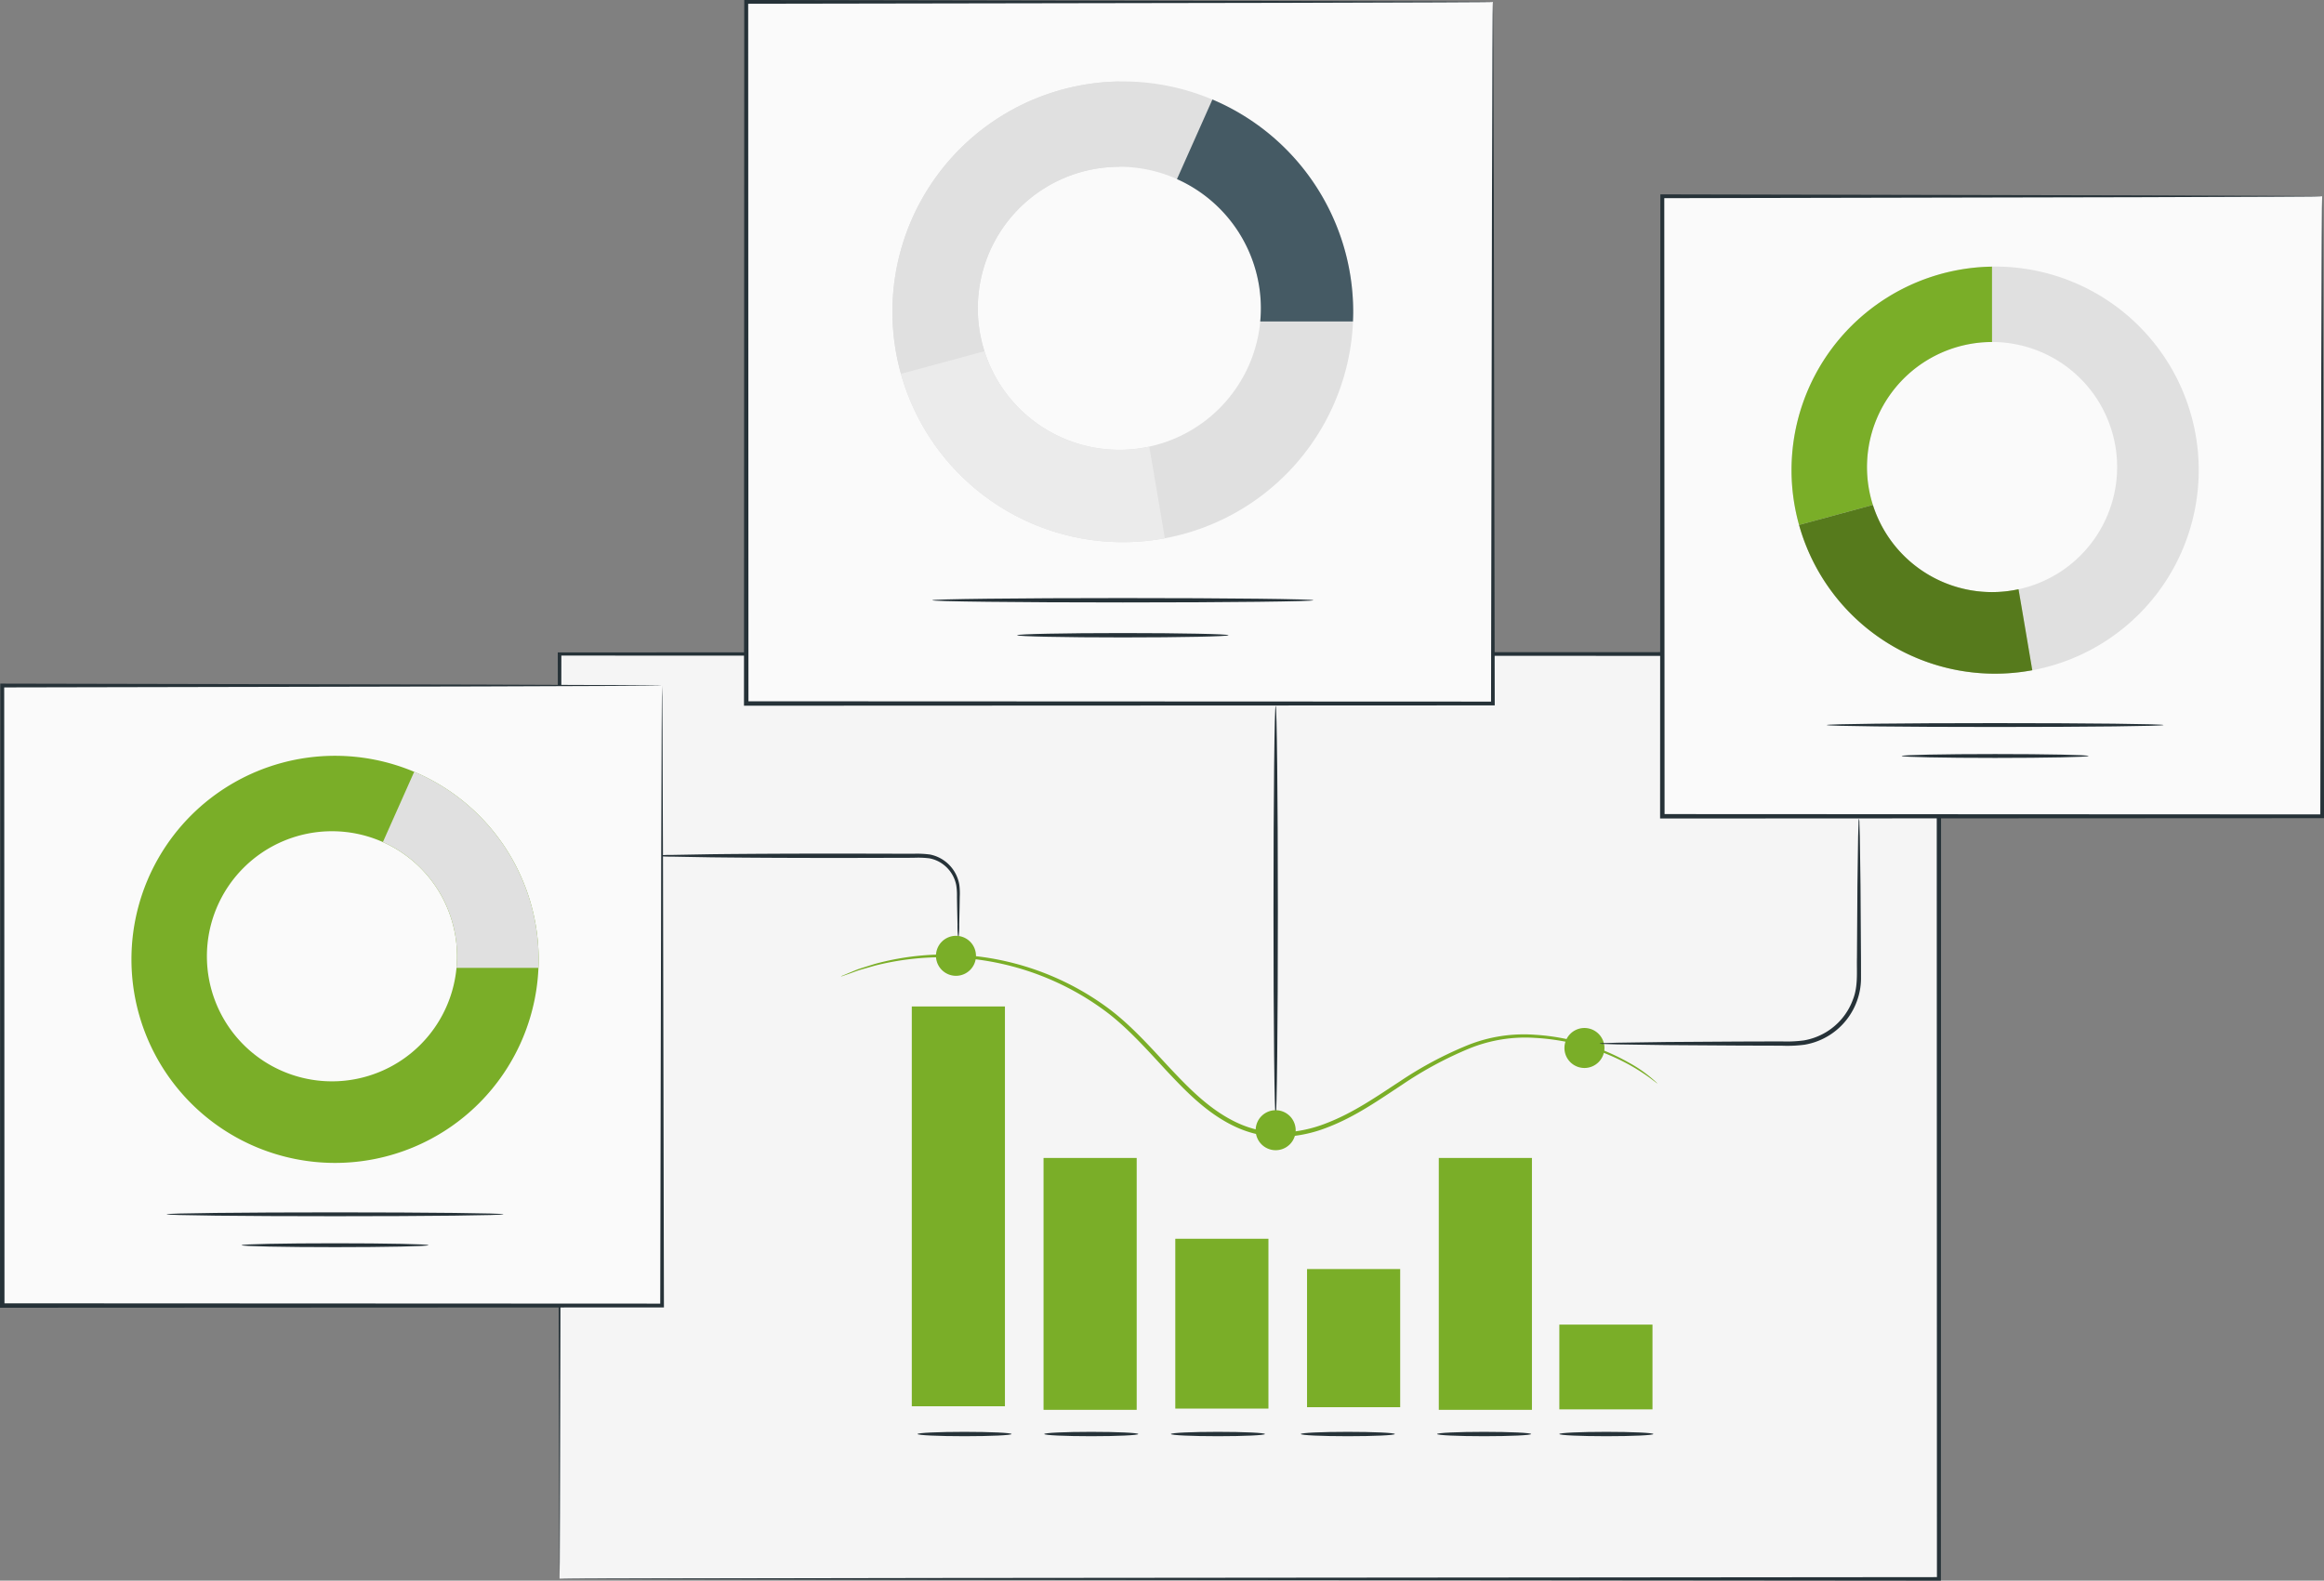 <?xml version="1.0" encoding="UTF-8"?>
<svg xmlns="http://www.w3.org/2000/svg" xmlns:xlink="http://www.w3.org/1999/xlink" width="490.938" height="333.955" viewBox="0 0 490.938 333.955">
  <rect x="0" y="0" width="490.938" height="333.955" fill="#808080" stroke="none"/>
  <defs>
    <clipPath id="clip-path">
      <rect id="Rectangle_818" data-name="Rectangle 818" width="49.261" height="35.646" fill="none"></rect>
    </clipPath>
  </defs>
  <g id="Group_2289" data-name="Group 2289" transform="translate(0)">
    <rect id="Rectangle_1266" data-name="Rectangle 1266" width="291.384" height="195.308" transform="translate(118.202 138.229)" fill="#f5f5f5"></rect>
    <path id="Path_3640" data-name="Path 3640" d="M148.626,273.316s.028-1.231.041-3.584.025-5.846.044-10.393c.021-9.105.055-22.456.1-39.5.046-34.062.116-82.872.2-141.931l-.38.337,291.359.074h.025l-.464-.411c.018,70.3.032,136.851.046,195.409l.418-.37-210.35.184-59.714.1c-6.917.019-12.234.033-15.839.044l-4.083.02c-.917.008-1.4.022-1.4.022s.446.014,1.349.022l4.037.021,15.756.044,59.622.1,210.62.184h.418v-.37c.012-58.558.029-125.113.044-195.409V77.5h-.487l-291.359.072h-.38v.337c.082,59.146.151,108.029.2,142.142.043,17.013.076,30.338.1,39.428.02,4.517.034,7.98.044,10.328.012,2.329.041,3.512.041,3.512" transform="translate(-30.424 60.269)" fill="#263238"></path>
    <rect id="Rectangle_1267" data-name="Rectangle 1267" width="19.677" height="53.217" transform="translate(303.94 244.654)" fill="#7aae28"></rect>
    <rect id="Rectangle_1268" data-name="Rectangle 1268" width="19.677" height="53.217" transform="translate(220.446 244.654)" fill="#7aae28"></rect>
    <rect id="Rectangle_1269" data-name="Rectangle 1269" width="19.677" height="84.469" transform="translate(192.612 212.646)" fill="#7aae28"></rect>
    <rect id="Rectangle_1270" data-name="Rectangle 1270" width="19.677" height="17.91" transform="translate(329.405 279.863)" fill="#7aae28"></rect>
    <rect id="Rectangle_1271" data-name="Rectangle 1271" width="19.677" height="29.186" transform="translate(276.108 268.126)" fill="#7aae28"></rect>
    <rect id="Rectangle_1272" data-name="Rectangle 1272" width="19.677" height="35.884" transform="translate(248.277 261.725)" fill="#7aae28"></rect>
    <path id="Path_3641" data-name="Path 3641" d="M188.249,126.4a4.225,4.225,0,1,0,4.224-4.224,4.224,4.224,0,0,0-4.224,4.224" transform="translate(142.235 95.018)" fill="#7aae28"></path>
    <line id="Line_251" data-name="Line 251" y1="86.783" transform="translate(269.482 149.104)" fill="#f5f5f5"></line>
    <path id="Path_3642" data-name="Path 3642" d="M227.519,83.876c-.256,0-.462,19.428-.462,43.39s.206,43.393.462,43.393.462-19.425.462-43.393-.206-43.39-.462-43.39" transform="translate(41.964 65.229)" fill="#263238"></path>
    <path id="Path_3643" data-name="Path 3643" d="M264.849,101.911a19.558,19.558,0,0,0,3.07.18l8.369.148c7.066.084,16.828.135,27.611.135l15.2-.036a20.184,20.184,0,0,1,3.328.112,6.979,6.979,0,0,1,2.784,1.179,7.187,7.187,0,0,1,2.907,4.512,13.617,13.617,0,0,1,.149,2.455q.019,1.184.036,2.249.045,2.045.078,3.6a19.511,19.511,0,0,0,.18,3.068,19.353,19.353,0,0,0,.181-3.068q.032-1.557.078-3.6.016-1.064.036-2.249a13.758,13.758,0,0,0-.094-2.569,7.821,7.821,0,0,0-3.1-5.02,7.707,7.707,0,0,0-3.079-1.356,20.485,20.485,0,0,0-3.481-.165l-15.2-.036c-10.783,0-20.545.052-27.611.135l-8.369.148a19.55,19.55,0,0,0-3.07.18" transform="translate(-126.112 78.895)" fill="#263238"></path>
    <path id="Path_3644" data-name="Path 3644" d="M181.938,118.082a2.1,2.1,0,0,0,.482-.135l1.378-.482c.606-.206,1.339-.508,2.231-.786q1.365-.389,3.1-.885a57.875,57.875,0,0,1,48.387,9.393c4.622,3.374,8.659,7.877,12.908,12.485,4.263,4.538,8.869,9.441,15.087,12.27a22.7,22.7,0,0,0,9.754,2.027,28.756,28.756,0,0,0,9.459-2c5.941-2.275,10.956-5.852,15.74-8.988a79.326,79.326,0,0,1,14.293-7.71,31.409,31.409,0,0,1,13.805-2.211,46.71,46.71,0,0,1,19.588,5.5,42.512,42.512,0,0,1,4.722,2.981l1.164.875a1.991,1.991,0,0,0,.418.276,28.436,28.436,0,0,0-6.129-4.446A45.937,45.937,0,0,0,328.6,130.4a31.911,31.911,0,0,0-14.115,2.146A79.215,79.215,0,0,0,300,140.262c-4.835,3.145-9.781,6.64-15.6,8.858a28,28,0,0,1-9.157,1.927,21.773,21.773,0,0,1-9.354-1.952c-5.987-2.715-10.545-7.52-14.8-12.042-4.241-4.581-8.341-9.132-13.062-12.55a58,58,0,0,0-28.452-10.8,56.634,56.634,0,0,0-20.536,1.746q-1.736.544-3.1.972c-.889.308-1.614.638-2.211.875-.551.231-.994.418-1.346.567a1.911,1.911,0,0,0-.446.222" transform="translate(-4.305 88.227)" fill="#7aae28"></path>
    <path id="Path_3645" data-name="Path 3645" d="M224.941,136.174a4.225,4.225,0,1,0,4.224-4.224,4.224,4.224,0,0,0-4.224,4.224" transform="translate(40.316 102.616)" fill="#7aae28"></path>
    <path id="Path_3646" data-name="Path 3646" d="M262.931,115.448a4.225,4.225,0,1,0,4.224-4.224,4.224,4.224,0,0,0-4.224,4.224" transform="translate(-65.209 86.497)" fill="#7aae28"></path>
    <path id="Path_3647" data-name="Path 3647" d="M182.436,170.638c0,.256,4.448.462,9.934.462s9.935-.206,9.935-.462-4.448-.462-9.935-.462-9.934.206-9.934.462" transform="translate(146.962 132.344)" fill="#263238"></path>
    <path id="Path_3648" data-name="Path 3648" d="M196.959,170.638c0,.256,4.448.462,9.934.462s9.935-.206,9.935-.462-4.446-.462-9.935-.462-9.934.206-9.934.462" transform="translate(106.621 132.344)" fill="#263238"></path>
    <path id="Path_3649" data-name="Path 3649" d="M213.155,170.638c0,.256,4.448.462,9.934.462s9.936-.206,9.936-.462-4.446-.462-9.936-.462-9.934.206-9.934.462" transform="translate(61.634 132.344)" fill="#263238"></path>
    <path id="Path_3650" data-name="Path 3650" d="M228.59,170.638c0,.256,4.448.462,9.934.462s9.935-.206,9.935-.462-4.448-.462-9.935-.462-9.934.206-9.934.462" transform="translate(18.76 132.344)" fill="#263238"></path>
    <path id="Path_3651" data-name="Path 3651" d="M243.645,170.638c0,.256,4.448.462,9.934.462s9.935-.206,9.935-.462-4.446-.462-9.935-.462-9.934.206-9.934.462" transform="translate(-23.057 132.344)" fill="#263238"></path>
    <path id="Path_3652" data-name="Path 3652" d="M258.7,170.638c0,.256,4.448.462,9.934.462s9.935-.206,9.935-.462-4.446-.462-9.935-.462-9.934.206-9.934.462" transform="translate(-64.876 132.344)" fill="#263238"></path>
    <path id="Path_3653" data-name="Path 3653" d="M157.76,144.826a3.988,3.988,0,0,0,.98.092c.745.023,1.675.053,2.809.087l10.328.148,15.32.1,9.047.027a28.016,28.016,0,0,0,4.85-.21,14.289,14.289,0,0,0,11.068-9.249,14.1,14.1,0,0,0,.85-4.668q0-2.267-.005-4.435c-.037-5.735-.069-10.919-.1-15.32-.06-4.263-.11-7.76-.146-10.33-.036-1.134-.064-2.062-.087-2.807a3.9,3.9,0,0,0-.094-.98,3.969,3.969,0,0,0-.092.98c-.023.745-.052,1.673-.087,2.807-.037,2.571-.087,6.067-.148,10.33-.028,4.4-.062,9.585-.1,15.32-.078,2.891.286,5.952-.844,8.794a13.365,13.365,0,0,1-5.914,7.045,13.518,13.518,0,0,1-4.453,1.605,27.461,27.461,0,0,1-4.7.212l-9.047.027-15.32.1-10.328.148-2.809.085a3.913,3.913,0,0,0-.98.094" transform="translate(180.122 75.654)" fill="#263238"></path>
    <path id="Path_3654" data-name="Path 3654" d="M439.628,81.476v131H300.238v-131Z" transform="translate(-299.775 63.362)" fill="#fafafa"></path>
    <path id="Path_3655" data-name="Path 3655" d="M439.867,81.652s-.2-.014-.626-.021l-1.9-.023-7.441-.046-28.319-.108c-24.475-.048-59.36-.119-101.107-.206h-.4v.405c-.018,38.3-.037,83.2-.059,130.985v.476h.462c51.212-.027,99.088-.05,139.39-.068h.4v-.4c-.084-39.4-.155-72.188-.2-95.152-.044-11.413-.08-20.381-.1-26.528-.021-3.029-.036-5.356-.046-6.96-.014-1.568-.044-2.357-.044-2.357s-.03.848-.044,2.444c-.011,1.618-.027,3.973-.046,7.034-.023,6.169-.059,15.167-.1,26.619-.048,22.9-.119,55.6-.2,94.9l.4-.4c-40.3-.016-88.178-.039-139.39-.064l.464.462v-.012c-.021-47.788-.043-92.681-.059-130.985l-.405.407,100.85-.206c12.211-.046,21.819-.082,28.407-.108,3.273-.018,5.79-.034,7.52-.046.839-.009,1.481-.016,1.941-.023.437-.007.672-.023.672-.023" transform="translate(-300.015 63.185)" fill="#263238"></path>
    <path id="Path_3656" data-name="Path 3656" d="M357.91,89.827A43.008,43.008,0,1,1,314.9,132.835,43.006,43.006,0,0,1,357.91,89.827m-.651,68.779a26.42,26.42,0,1,0-26.42-26.42,26.421,26.421,0,0,0,26.42,26.42" transform="translate(-287.132 69.858)" fill="#7aae28"></path>
    <path id="Path_3657" data-name="Path 3657" d="M330.562,130.71A26.417,26.417,0,0,0,314.9,106.582l6.617-14.858A43.023,43.023,0,0,1,347.8,131.359c0,.6-.021,1.205-.046,1.8H330.445c.075-.807.117-1.625.117-2.453" transform="translate(-234.015 71.332)" fill="#e0e0e0"></path>
    <path id="Path_3658" data-name="Path 3658" d="M319.075,144.5c0,.226,15.935.407,35.587.407s35.589-.181,35.589-.407-15.932-.407-35.589-.407-35.587.181-35.587.407" transform="translate(-283.886 112.055)" fill="#263238"></path>
    <path id="Path_3659" data-name="Path 3659" d="M327.991,148.172c0,.226,8.839.409,19.738.409s19.739-.183,19.739-.409-8.835-.407-19.739-.407-19.738.181-19.738.407" transform="translate(-276.952 114.915)" fill="#263238"></path>
    <path id="Path_3660" data-name="Path 3660" d="M359.245.228V148.464H201.511V.228Z" transform="translate(-43.888 0.177)" fill="#fafafa"></path>
    <path id="Path_3661" data-name="Path 3661" d="M359.484.405s-.231-.016-.711-.023L356.624.359,348.2.313C340.77.288,329.928.251,316.148.206L201.752,0h-.405V.405c-.018,43.34-.037,94.143-.059,148.222v.476h.464c57.949-.023,112.129-.046,157.732-.066h.4v-.4c-.084-44.588-.155-81.681-.2-107.657-.044-12.924-.08-23.078-.1-30.029-.02-3.434-.036-6.071-.046-7.879-.014-1.778-.044-2.672-.044-2.672s-.028.953-.044,2.759c-.011,1.824-.025,4.487-.046,7.955-.023,6.97-.059,17.155-.1,30.118-.048,25.915-.117,62.921-.2,107.4l.4-.4c-45.6-.02-99.783-.043-157.732-.066l.462.462v-.014c-.021-54.079-.041-104.882-.059-148.222l-.4.4L315.888.6,348.03.5l8.5-.046,2.194-.023c.494-.007.757-.023.757-.023" transform="translate(-44.126 0)" fill="#263238"></path>
    <path id="Path_3662" data-name="Path 3662" d="M266.773,9.679a48.669,48.669,0,1,1-48.668,48.668A48.667,48.667,0,0,1,266.773,9.679m-.734,77.831a29.9,29.9,0,1,0-29.9-29.9,29.9,29.9,0,0,0,29.9,29.9" transform="translate(-29.582 7.526)" fill="#e0e0e0"></path>
    <path id="Path_3663" data-name="Path 3663" d="M293.819,9.689c0,5.178,0,12.161.007,18.019a29.91,29.91,0,0,0-28.487,38.962L247.7,71.453A48.649,48.649,0,0,1,293.819,9.689" transform="translate(-57.374 7.535)" fill="#e0e0e0"></path>
    <path id="Path_3664" data-name="Path 3664" d="M235.827,55.943a29.9,29.9,0,0,0-17.722-27.3l7.486-16.813a48.682,48.682,0,0,1,29.741,44.851c0,.684-.023,1.363-.052,2.043H235.693c.084-.916.133-1.84.133-2.777" transform="translate(30.527 9.197)" fill="#455a64"></path>
    <path id="Path_3665" data-name="Path 3665" d="M286.62,62.574a29.9,29.9,0,0,0,6.325-.677c.752,4.339,2.172,12.742,3.289,19.361a48.627,48.627,0,0,1-55.746-34.732l17.64-4.782A29.907,29.907,0,0,0,286.62,62.574" transform="translate(-50.163 32.463)" fill="#ebebeb"></path>
    <path id="Path_3666" data-name="Path 3666" d="M222.828,71.543c0,.254,18.031.462,40.27.462s40.273-.208,40.273-.462-18.027-.462-40.273-.462-40.27.208-40.27.462" transform="translate(-25.909 55.279)" fill="#263238"></path>
    <path id="Path_3667" data-name="Path 3667" d="M232.917,75.7c0,.254,10,.462,22.335.462s22.338-.208,22.338-.462-10-.462-22.338-.462-22.335.208-22.335.462" transform="translate(-18.062 58.514)" fill="#263238"></path>
    <path id="Path_3668" data-name="Path 3668" d="M242.355,23.33v131H102.965v-131Z" transform="translate(248.188 18.143)" fill="#fafafa"></path>
    <path id="Path_3669" data-name="Path 3669" d="M242.594,23.507s-.2-.016-.626-.023l-1.9-.023-7.441-.046-28.318-.107L103.2,23.1h-.4v.405c-.018,38.3-.037,83.2-.059,130.984v.476h.462l139.39-.068h.4v-.4c-.084-39.4-.155-72.187-.2-95.151-.044-11.415-.08-20.383-.1-26.53-.02-3.029-.036-5.356-.046-6.96-.016-1.568-.044-2.355-.044-2.355s-.03.846-.044,2.443c-.011,1.619-.027,3.973-.046,7.034-.023,6.169-.059,15.167-.1,26.621-.048,22.9-.119,55.6-.2,94.9l.4-.4c-40.3-.018-88.178-.041-139.39-.066l.464.462v-.012c-.021-47.788-.043-92.682-.059-130.984l-.405.405,100.85-.206,28.407-.107,7.52-.046,1.941-.023c.437-.007.672-.023.672-.023" transform="translate(247.947 17.967)" fill="#263238"></path>
    <path id="Path_3670" data-name="Path 3670" d="M160.637,31.682A43.008,43.008,0,1,1,117.628,74.69a43.008,43.008,0,0,1,43.009-43.008m-.649,68.779a26.42,26.42,0,1,0-26.42-26.42,26.42,26.42,0,0,0,26.42,26.42" transform="translate(260.829 24.638)" fill="#e0e0e0"></path>
    <path id="Path_3671" data-name="Path 3671" d="M184.54,31.691c0,4.576,0,10.748.005,15.923a26.429,26.429,0,0,0-25.172,34.432l-15.589,4.226a42.986,42.986,0,0,1,40.755-54.58" transform="translate(236.266 24.646)" fill="#7aae28"></path>
    <path id="Path_3672" data-name="Path 3672" d="M178.176,78.425a26.56,26.56,0,0,0,5.589-.6c.665,3.833,1.92,11.26,2.906,17.108a42.974,42.974,0,0,1-49.263-30.694L153,60.017a26.428,26.428,0,0,0,25.179,18.408" transform="translate(242.641 46.674)" fill="#7aae28"></path>
    <g id="Group_2288" data-name="Group 2288" transform="translate(380.05 106.689)" opacity="0.3">
      <g id="Group_1756" data-name="Group 1756" transform="translate(0 0)">
        <g id="Group_1755" data-name="Group 1755" clip-path="url(#clip-path)">
          <path id="Path_2752" data-name="Path 2752" d="M178.176,78.425a26.56,26.56,0,0,0,5.589-.6c.665,3.833,1.92,11.26,2.906,17.108a42.974,42.974,0,0,1-49.263-30.694L153,60.017a26.428,26.428,0,0,0,25.179,18.408" transform="translate(-137.41 -60.015)"></path>
        </g>
      </g>
    </g>
    <path id="Path_3673" data-name="Path 3673" d="M121.8,86.351c0,.226,15.935.407,35.587.407s35.589-.181,35.589-.407-15.932-.407-35.589-.407-35.587.181-35.587.407" transform="translate(264.076 66.837)" fill="#263238"></path>
    <path id="Path_3674" data-name="Path 3674" d="M130.718,90.027c0,.226,8.839.409,19.738.409s19.739-.183,19.739-.409-8.835-.407-19.739-.407-19.738.181-19.738.407" transform="translate(271.01 69.697)" fill="#263238"></path>
  </g>
</svg>
